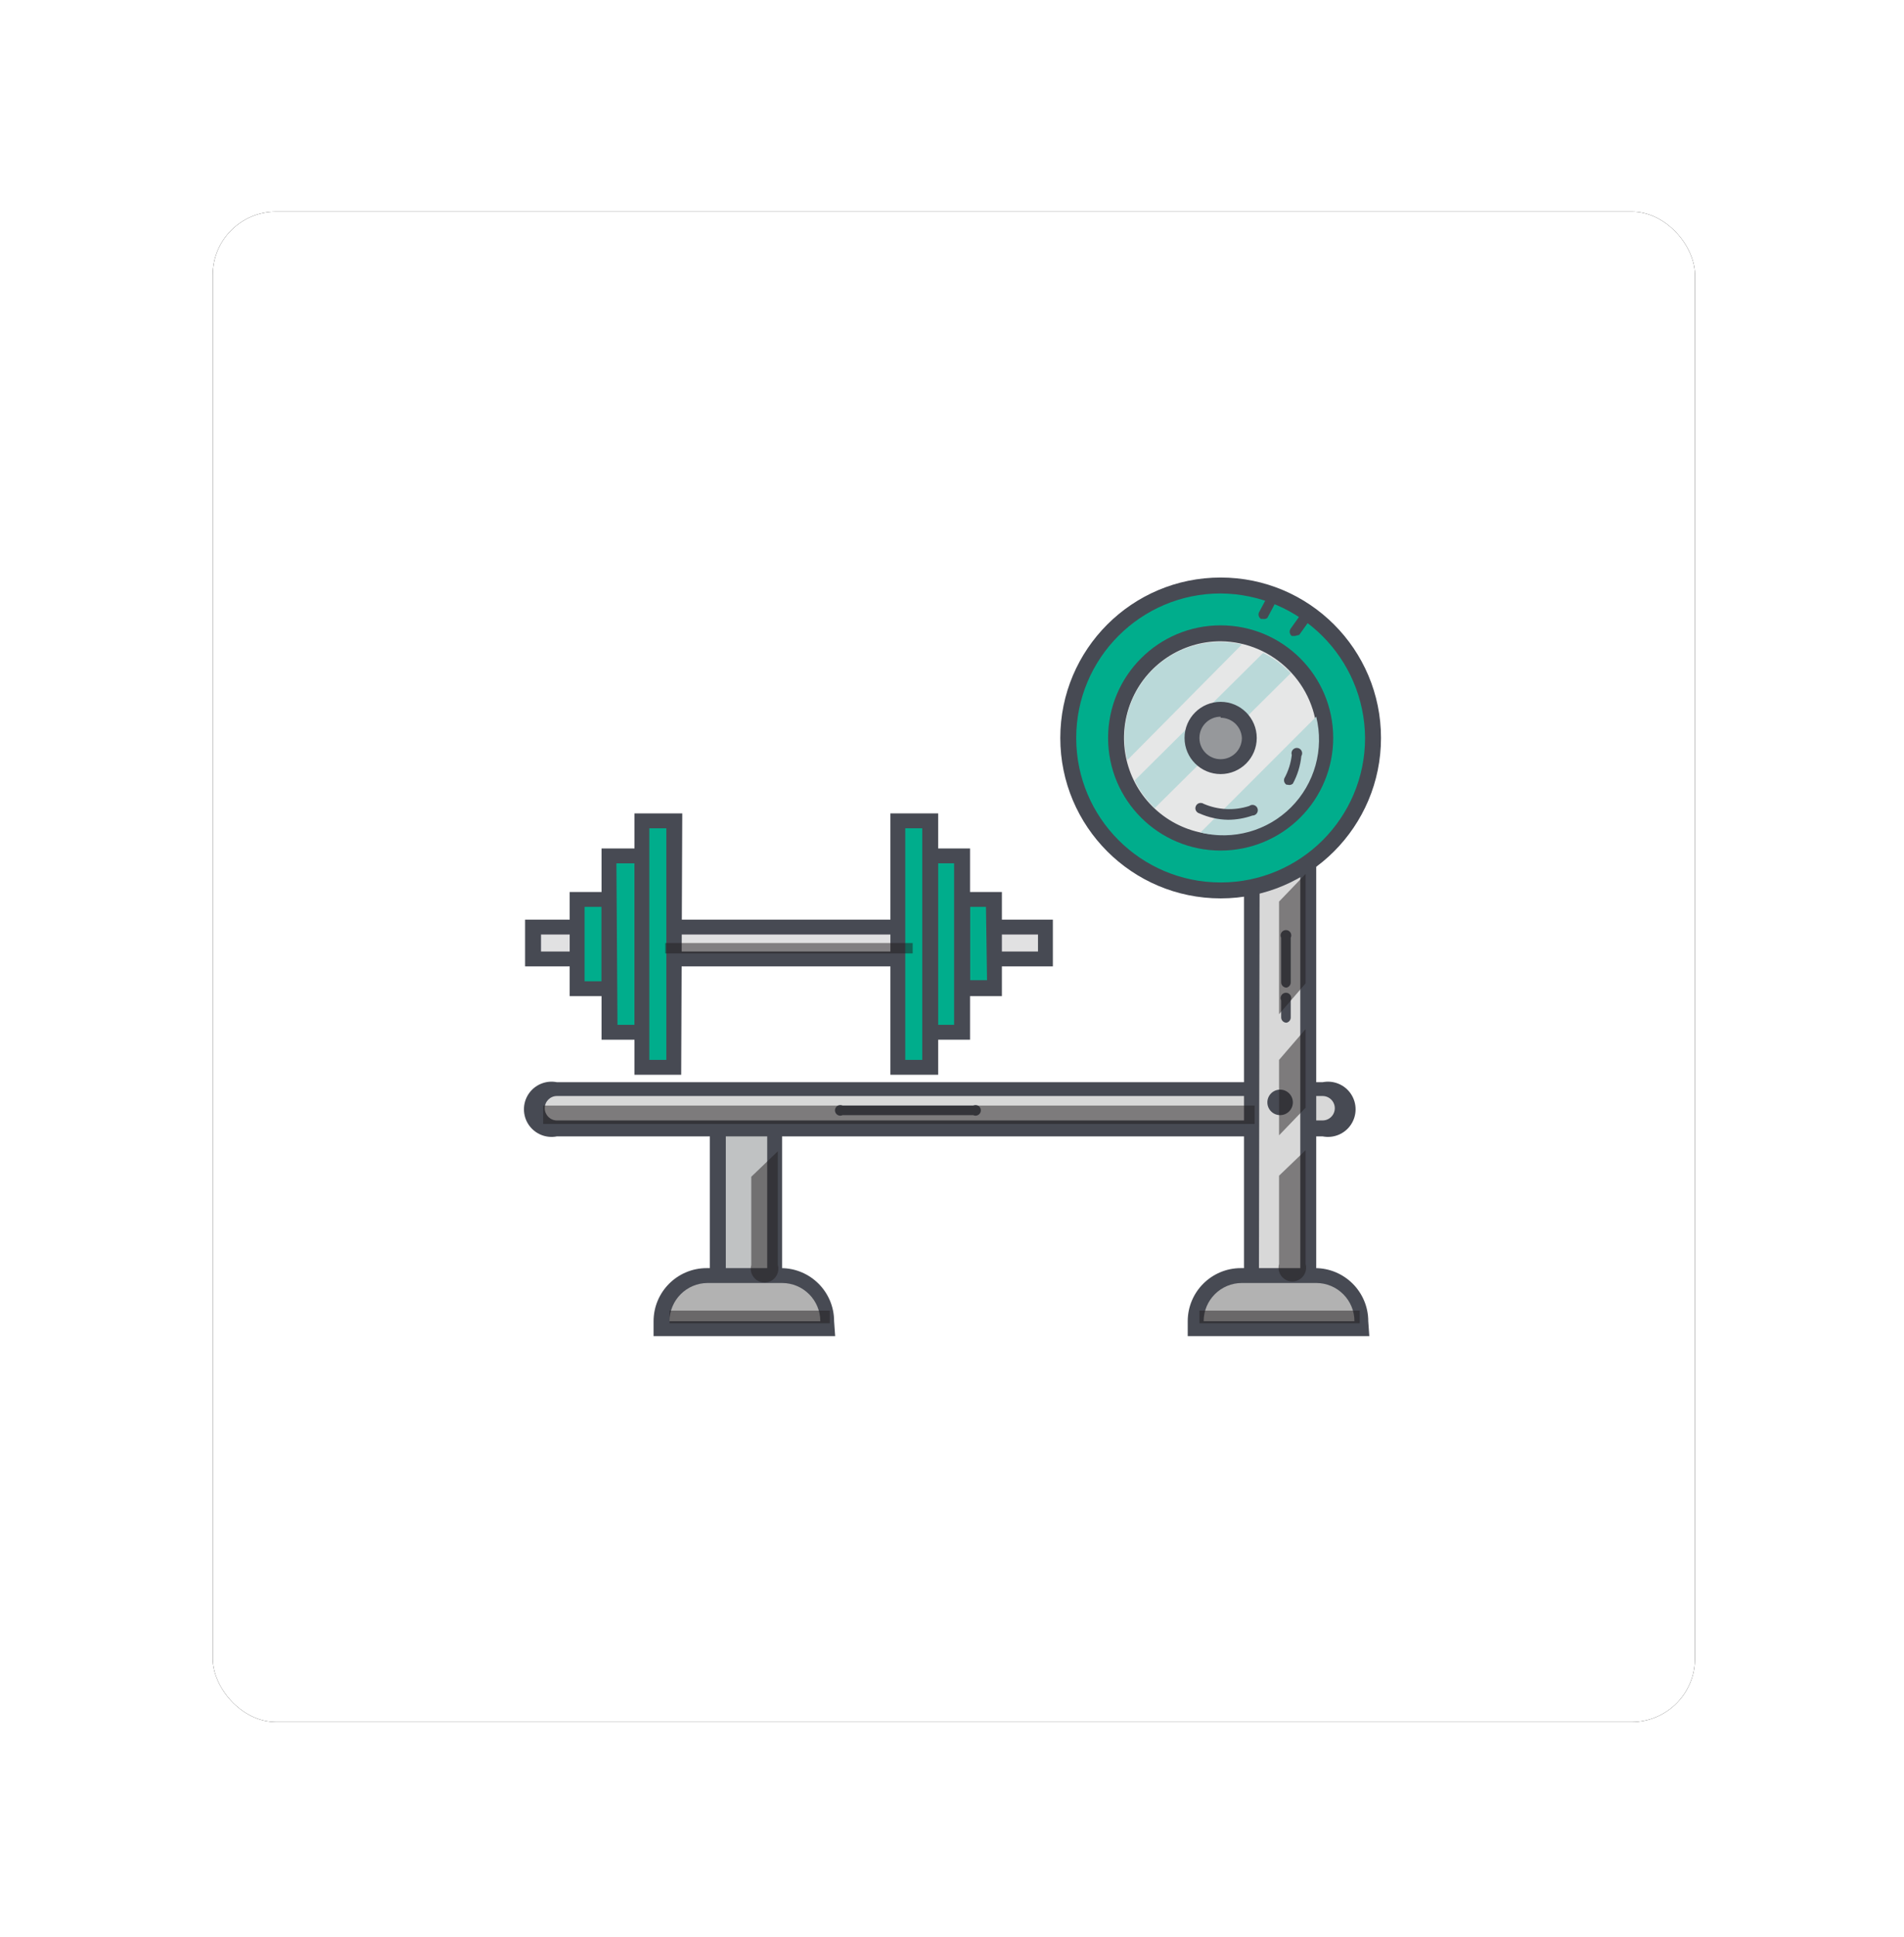 <?xml version="1.0" encoding="UTF-8"?>
<svg width="301px" height="306px" viewBox="0 0 301 306" version="1.1" xmlns="http://www.w3.org/2000/svg" xmlns:xlink="http://www.w3.org/1999/xlink">
    <!-- Generator: Sketch 52.6 (67491) - http://www.bohemiancoding.com/sketch -->
    <title>ginmasios</title>
    <desc>Created with Sketch.</desc>
    <defs>
        <rect id="path-1" x="-1.42108547e-14" y="-4.26325641e-14" width="234.319" height="238.636" rx="10"></rect>
        <filter x="-21.8%" y="-21.4%" width="143.5%" height="142.7%" filterUnits="objectBoundingBox" id="filter-2">
            <feOffset dx="0" dy="0" in="SourceAlpha" result="shadowOffsetOuter1"></feOffset>
            <feGaussianBlur stdDeviation="17" in="shadowOffsetOuter1" result="shadowBlurOuter1"></feGaussianBlur>
            <feColorMatrix values="0 0 0 0 0   0 0 0 0 0   0 0 0 0 0  0 0 0 0.2 0" type="matrix" in="shadowBlurOuter1"></feColorMatrix>
        </filter>
    </defs>
    <g id="principle" stroke="none" stroke-width="1" fill="none" fill-rule="evenodd">
        <g id="ginmasios" transform="translate(33, 33)">
            <g id="Group-4" transform="translate(0.634, 0.445)">
                <g id="Rectangle-10" transform="translate(117.159, 119.318) rotate(-360) translate(-117.159, -119.318) ">
                    <use fill="black" fill-opacity="1" filter="url(#filter-2)" xlink:href="#path-1"></use>
                    <use fill="#FFFFFF" fill-rule="evenodd" xlink:href="#path-1"></use>
                </g>
                <rect id="Rectangle" fill="#E1E1E2" x="50.719" y="113.039" width="80.917" height="5.07"></rect>
                <path d="M132.811,119.25 L49.376,119.25 L49.376,111.863 L132.811,111.863 L132.811,119.25 Z M51.894,116.9 L130.461,116.9 L130.461,114.214 L51.894,114.214 L51.894,116.9 Z" id="Shape" fill="#474A53" fill-rule="nonzero"></path>
                <rect id="Rectangle" fill="#00AD8C" x="57.602" y="108.674" width="5.036" height="14.001"></rect>
                <path d="M63.814,123.951 L56.427,123.951 L56.427,107.499 L63.982,107.499 L63.814,123.951 Z M58.777,121.6 L61.463,121.6 L61.463,109.849 L58.777,109.849 L58.777,121.6 Z" id="Shape" fill="#474A53" fill-rule="nonzero"></path>
                <rect id="Rectangle" fill="#00AD8C" x="62.638" y="101.791" width="5.036" height="27.884"></rect>
                <path d="M69.018,130.834 L61.463,130.834 L61.463,100.616 L69.018,100.616 L69.018,130.834 Z M63.982,128.483 L66.668,128.483 L66.668,102.966 L63.814,102.966 L63.982,128.483 Z" id="Shape" fill="#474A53" fill-rule="nonzero"></path>
                <rect id="Rectangle" fill="#00AD8C" x="67.843" y="96.251" width="5.036" height="39.015"></rect>
                <path d="M74.054,136.373 L66.668,136.373 L66.668,95.076 L74.222,95.076 L74.054,136.373 Z M69.018,134.023 L71.704,134.023 L71.704,97.426 L69.018,97.426 L69.018,134.023 Z" id="Shape" fill="#474A53" fill-rule="nonzero"></path>
                <rect id="Rectangle" fill="#00AD8C" transform="translate(121.06, 115.775) rotate(-180) translate(-121.06, -115.775) " x="118.542" y="108.775" width="5.036" height="14.001"></rect>
                <path d="M117.199,107.499 L124.753,107.499 L124.753,123.951 L117.199,123.951 L117.199,107.499 Z M122.235,109.849 L119.717,109.849 L119.717,121.432 L122.403,121.432 L122.235,109.849 Z" id="Shape" fill="#474A53" fill-rule="nonzero"></path>
                <rect id="Rectangle" fill="#00AD8C" transform="translate(116.023, 115.716) rotate(-180) translate(-116.023, -115.716) " x="113.505" y="101.774" width="5.036" height="27.884"></rect>
                <path d="M112.162,100.616 L119.717,100.616 L119.717,130.834 L112.162,130.834 L112.162,100.616 Z M117.199,102.966 L114.512,102.966 L114.512,128.483 L117.199,128.483 L117.199,102.966 Z" id="Shape" fill="#474A53" fill-rule="nonzero"></path>
                <rect id="Rectangle" fill="#00AD8C" transform="translate(110.819, 115.691) rotate(-180) translate(-110.819, -115.691) " x="108.301" y="96.184" width="5.036" height="39.015"></rect>
                <path d="M107.126,95.076 L114.68,95.076 L114.68,136.373 L107.126,136.373 L107.126,95.076 Z M112.162,97.426 L109.476,97.426 L109.476,134.023 L112.162,134.023 L112.162,97.426 Z" id="Shape" fill="#474A53" fill-rule="nonzero"></path>
                <rect id="Rectangle" fill-opacity="0.5" fill="#231F20" x="71.536" y="115.557" width="39.115" height="1.645"></rect>
                <rect id="Rectangle" fill="#D8D8D8" x="51.223" y="138.556" width="127.419" height="6.228" rx="1.4"></rect>
                <path d="M175.452,146.11 L54.413,146.11 C52.681,146.455 50.912,145.722 49.931,144.255 C48.951,142.787 48.951,140.872 49.931,139.404 C50.912,137.937 52.681,137.204 54.413,137.549 L175.452,137.549 C177.183,137.204 178.952,137.937 179.933,139.404 C180.914,140.872 180.914,142.787 179.933,144.255 C178.952,145.722 177.183,146.455 175.452,146.11 Z M54.413,139.731 C53.346,139.731 52.482,140.595 52.482,141.662 C52.482,142.728 53.346,143.592 54.413,143.592 L175.452,143.592 C176.142,143.592 176.779,143.224 177.124,142.627 C177.469,142.03 177.469,141.294 177.124,140.696 C176.779,140.099 176.142,139.731 175.452,139.731 L54.413,139.731 Z" id="Shape" fill="#474A53" fill-rule="nonzero"></path>
                <path d="M173.269,174.985 L173.269,73.755 C173.269,71.994 171.841,70.566 170.08,70.566 L167.394,70.566 C165.632,70.566 164.204,71.994 164.204,73.755 L164.204,174.985 L173.269,174.985 Z" id="Path" fill="#D8D8D8"></path>
                <path d="M174.445,176.16 L163.029,176.16 L163.029,73.755 C163.029,71.345 164.983,69.391 167.394,69.391 L170.08,69.391 C172.49,69.391 174.445,71.345 174.445,73.755 L174.445,176.16 Z M165.379,173.81 L171.926,173.81 L171.926,73.755 C171.926,72.735 171.1,71.909 170.08,71.909 L167.394,71.909 C166.374,71.909 165.547,72.735 165.547,73.755 L165.379,173.81 Z" id="Shape" fill="#474A53" fill-rule="nonzero"></path>
                <path d="M181.663,176.496 L181.663,175.321 C181.663,171.334 178.431,168.102 174.445,168.102 L162.693,168.102 C158.706,168.102 155.474,171.334 155.474,175.321 L155.474,176.496 L181.663,176.496 Z" id="Path" fill="#B2B2B2"></path>
                <path d="M182.838,177.671 L154.131,177.671 L154.131,175.321 C154.131,170.685 157.89,166.927 162.525,166.927 L174.277,166.927 C178.912,166.927 182.671,170.685 182.671,175.321 L182.838,177.671 Z M156.65,175.321 L180.488,175.321 C180.488,171.983 177.782,169.277 174.445,169.277 L162.693,169.277 C159.355,169.277 156.65,171.983 156.65,175.321 Z" id="Shape" fill="#474A53" fill-rule="nonzero"></path>
                <rect id="Rectangle" fill="#C0C2C3" x="79.762" y="144.935" width="8.897" height="30.117"></rect>
                <path d="M90.002,176.16 L78.587,176.16 L78.587,143.76 L90.002,143.76 L90.002,176.16 Z M81.105,173.81 L87.652,173.81 L87.652,146.11 L81.105,146.11 L81.105,173.81 Z" id="Shape" fill="#474A53" fill-rule="nonzero"></path>
                <path d="M97.221,176.496 L97.221,175.321 C97.221,171.334 93.989,168.102 90.002,168.102 L78.251,168.102 C74.264,168.102 71.032,171.334 71.032,175.321 L71.032,176.496 L97.221,176.496 Z" id="Path" fill="#B2B2B2"></path>
                <path d="M98.396,177.671 L69.689,177.671 L69.689,175.321 C69.689,170.685 73.447,166.927 78.083,166.927 L89.835,166.927 C94.47,166.927 98.228,170.685 98.228,175.321 L98.396,177.671 Z M72.207,175.321 L96.046,175.321 C96.046,171.983 93.34,169.277 90.002,169.277 L78.251,169.277 C74.913,169.277 72.207,171.983 72.207,175.321 Z" id="Shape" fill="#474A53" fill-rule="nonzero"></path>
                <path d="M154.803,81.646 L154.803,87.018 C154.803,87.018 154.803,89.536 157.993,89.536 L163.868,89.536" id="Path" fill="#FFFFFF"></path>
                <path d="M163.868,90.711 L157.993,90.711 C156.76,90.793 155.547,90.369 154.635,89.536 C153.992,88.855 153.632,87.954 153.628,87.018 L153.628,81.646 C153.628,80.997 154.154,80.47 154.803,80.47 C155.452,80.47 155.978,80.997 155.978,81.646 L155.978,87.018 C155.978,87.521 156.146,88.361 157.993,88.361 L163.868,88.361 C164.517,88.361 165.043,88.887 165.043,89.536 C165.043,90.185 164.517,90.711 163.868,90.711 Z" id="Path" fill="#474A53"></path>
                <rect id="Rectangle" fill="#00AD8C" x="135.161" y="59.15" width="48.181" height="48.214" rx="24.09"></rect>
                <path d="M159.336,108.506 C145.336,108.506 133.986,97.157 133.986,83.156 C133.986,69.156 145.336,57.807 159.336,57.807 C173.336,57.807 184.685,69.156 184.685,83.156 C184.685,97.157 173.336,108.506 159.336,108.506 Z M159.336,60.325 C146.726,60.325 136.504,70.547 136.504,83.156 C136.504,95.766 146.726,105.988 159.336,105.988 C171.945,105.988 182.167,95.766 182.167,83.156 C182.075,70.585 171.907,60.417 159.336,60.325 Z" id="Shape" fill="#474A53" fill-rule="nonzero"></path>
                <rect id="Rectangle" fill="#E6E7E7" x="142.716" y="66.705" width="33.072" height="33.105" rx="16"></rect>
                <path d="M159.336,100.951 C149.508,100.951 141.541,92.984 141.541,83.156 C141.541,73.329 149.508,65.362 159.336,65.362 C169.164,65.362 177.131,73.329 177.131,83.156 C177.131,87.876 175.256,92.402 171.919,95.739 C168.581,99.077 164.055,100.951 159.336,100.951 Z M159.336,67.88 C153.157,67.88 147.586,71.602 145.222,77.31 C142.857,83.019 144.164,89.59 148.533,93.959 C152.902,98.328 159.473,99.635 165.182,97.27 C170.89,94.906 174.612,89.335 174.612,83.156 C174.522,74.757 167.735,67.97 159.336,67.88 Z" id="Shape" fill="#474A53" fill-rule="nonzero"></path>
                <circle id="Oval" fill="#474A53" cx="168.737" cy="140.738" r="2.015"></circle>
                <path d="M162.693,68.383 C157.577,67.182 152.205,68.725 148.506,72.458 C144.807,76.191 143.314,81.577 144.562,86.682 L162.693,68.383 Z" id="Path" fill="#BAD9D9"></path>
                <path d="M156.146,98.098 C161.286,99.371 166.718,97.86 170.463,94.116 C174.207,90.371 175.718,84.939 174.445,79.799 L156.146,98.098 Z" id="Path" fill="#BAD9D9"></path>
                <path d="M160.511,96.083 C158.947,96.057 157.406,95.714 155.978,95.076 C155.653,94.995 155.407,94.728 155.353,94.398 C155.298,94.067 155.446,93.736 155.727,93.555 C156.009,93.374 156.372,93.378 156.65,93.565 C158.935,94.55 161.501,94.67 163.868,93.901 C164.16,93.681 164.561,93.676 164.858,93.888 C165.156,94.1 165.283,94.48 165.172,94.827 C165.06,95.175 164.737,95.412 164.372,95.412 C163.132,95.85 161.826,96.077 160.511,96.083 Z M170.08,90.543 L169.744,90.543 C169.407,90.33 169.267,89.909 169.408,89.536 C170.035,88.392 170.434,87.138 170.583,85.843 C170.458,85.474 170.603,85.067 170.933,84.861 C171.263,84.654 171.692,84.702 171.969,84.976 C172.245,85.25 172.297,85.678 172.094,86.01 C171.941,87.54 171.484,89.024 170.751,90.375 C170.523,90.58 170.201,90.645 169.912,90.543 L170.08,90.543 Z" id="Shape" fill="#474A53" fill-rule="nonzero"></path>
                <path d="M170.416,72.916 L170.08,72.58 C168.902,71.414 167.541,70.45 166.051,69.726 L145.738,89.872 C146.462,91.362 147.426,92.723 148.592,93.901 L148.927,94.236 L170.416,72.916 Z" id="Path" fill="#BAD9D9"></path>
                <rect id="Rectangle" fill="#96989B" x="154.803" y="78.624" width="9.065" height="8.981" rx="2"></rect>
                <path d="M159.336,88.864 C156.183,88.864 153.628,86.309 153.628,83.156 C153.628,80.004 156.183,77.449 159.336,77.449 C162.488,77.449 165.043,80.004 165.043,83.156 C165.043,86.309 162.488,88.864 159.336,88.864 Z M159.336,79.799 C157.481,79.799 155.978,81.302 155.978,83.156 C155.978,85.011 157.481,86.514 159.336,86.514 C161.19,86.514 162.693,85.011 162.693,83.156 C162.604,81.368 161.126,79.965 159.336,79.967 L159.336,79.799 Z" id="Shape" fill="#474A53" fill-rule="nonzero"></path>
                <path d="M167.562,61.165 L166.051,63.683" id="Path" fill="#D4E3E3"></path>
                <path d="M166.051,64.354 L165.715,64.354 C165.378,64.141 165.238,63.72 165.379,63.347 L166.722,60.829 C166.803,60.469 167.109,60.204 167.476,60.176 C167.844,60.147 168.187,60.361 168.322,60.704 C168.457,61.047 168.353,61.438 168.065,61.668 L166.722,64.186 C166.533,64.336 166.288,64.397 166.051,64.354 Z" id="Path" fill="#474A53"></path>
                <path d="M172.766,63.851 L171.087,66.201" id="Path" fill="#D4E3E3"></path>
                <path d="M171.087,67.04 L170.583,67.04 C170.405,66.907 170.288,66.708 170.256,66.487 C170.225,66.267 170.282,66.043 170.416,65.865 L172.094,63.515 C172.274,63.275 172.568,63.149 172.866,63.185 C173.164,63.221 173.42,63.413 173.538,63.689 C173.656,63.965 173.617,64.282 173.437,64.522 L171.759,66.872 L171.087,67.04 Z" id="Path" fill="#474A53"></path>
                <path d="M169.744,122.608 C169.28,122.608 168.905,122.232 168.905,121.768 L168.905,114.717 C168.734,114.364 168.83,113.94 169.136,113.696 C169.443,113.451 169.878,113.451 170.184,113.696 C170.49,113.94 170.586,114.364 170.416,114.717 L170.416,121.768 C170.424,122.173 170.141,122.527 169.744,122.608 Z" id="Path" fill="#474A53"></path>
                <path d="M120.22,142.753 L99.571,142.753 C99.219,142.924 98.794,142.828 98.55,142.521 C98.305,142.215 98.305,141.78 98.55,141.474 C98.794,141.167 99.219,141.071 99.571,141.242 L120.22,141.242 C120.573,141.071 120.997,141.167 121.242,141.474 C121.487,141.78 121.487,142.215 121.242,142.521 C120.997,142.828 120.573,142.924 120.22,142.753 Z" id="Path" fill="#474A53"></path>
                <path d="M169.744,128.148 C169.28,128.148 168.905,127.772 168.905,127.308 L168.905,124.622 C168.734,124.269 168.83,123.845 169.136,123.6 C169.443,123.356 169.878,123.356 170.184,123.6 C170.49,123.845 170.586,124.269 170.416,124.622 L170.416,127.308 C170.424,127.713 170.141,128.067 169.744,128.148 Z" id="Path" fill="#474A53"></path>
                <rect id="Rectangle" fill-opacity="0.5" fill="#231F20" x="52.23" y="141.242" width="112.478" height="2.904"></rect>
                <rect id="Rectangle" fill-opacity="0.5" fill="#231F20" x="155.978" y="173.642" width="25.349" height="1.998"></rect>
                <rect id="Rectangle-Copy" fill-opacity="0.5" fill="#231F20" x="72.207" y="173.642" width="25.349" height="1.998"></rect>
                <polygon id="Path" fill-opacity="0.5" fill="#231F20" points="172.766 121.936 172.766 104.645 168.569 109.01 168.569 126.805"></polygon>
                <polygon id="Path" fill-opacity="0.5" fill="#231F20" points="172.766 141.578 172.766 129.155 168.569 134.023 168.569 145.942"></polygon>
                <path d="M168.569,152.322 L168.569,166.256 C168.314,167.146 168.65,168.1 169.406,168.636 C170.162,169.171 171.173,169.171 171.929,168.636 C172.685,168.1 173.02,167.146 172.766,166.256 L172.766,148.293 L168.569,152.322 Z" id="Path" fill-opacity="0.5" fill="#231F20"></path>
                <path d="M85.134,152.49 L85.134,166.423 C84.88,167.314 85.215,168.268 85.971,168.804 C86.727,169.339 87.738,169.339 88.494,168.804 C89.25,168.268 89.585,167.314 89.331,166.423 L89.331,148.461 L85.134,152.49 Z" id="Path" fill-opacity="0.5" fill="#231F20"></path>
            </g>
        </g>
    </g>
</svg>